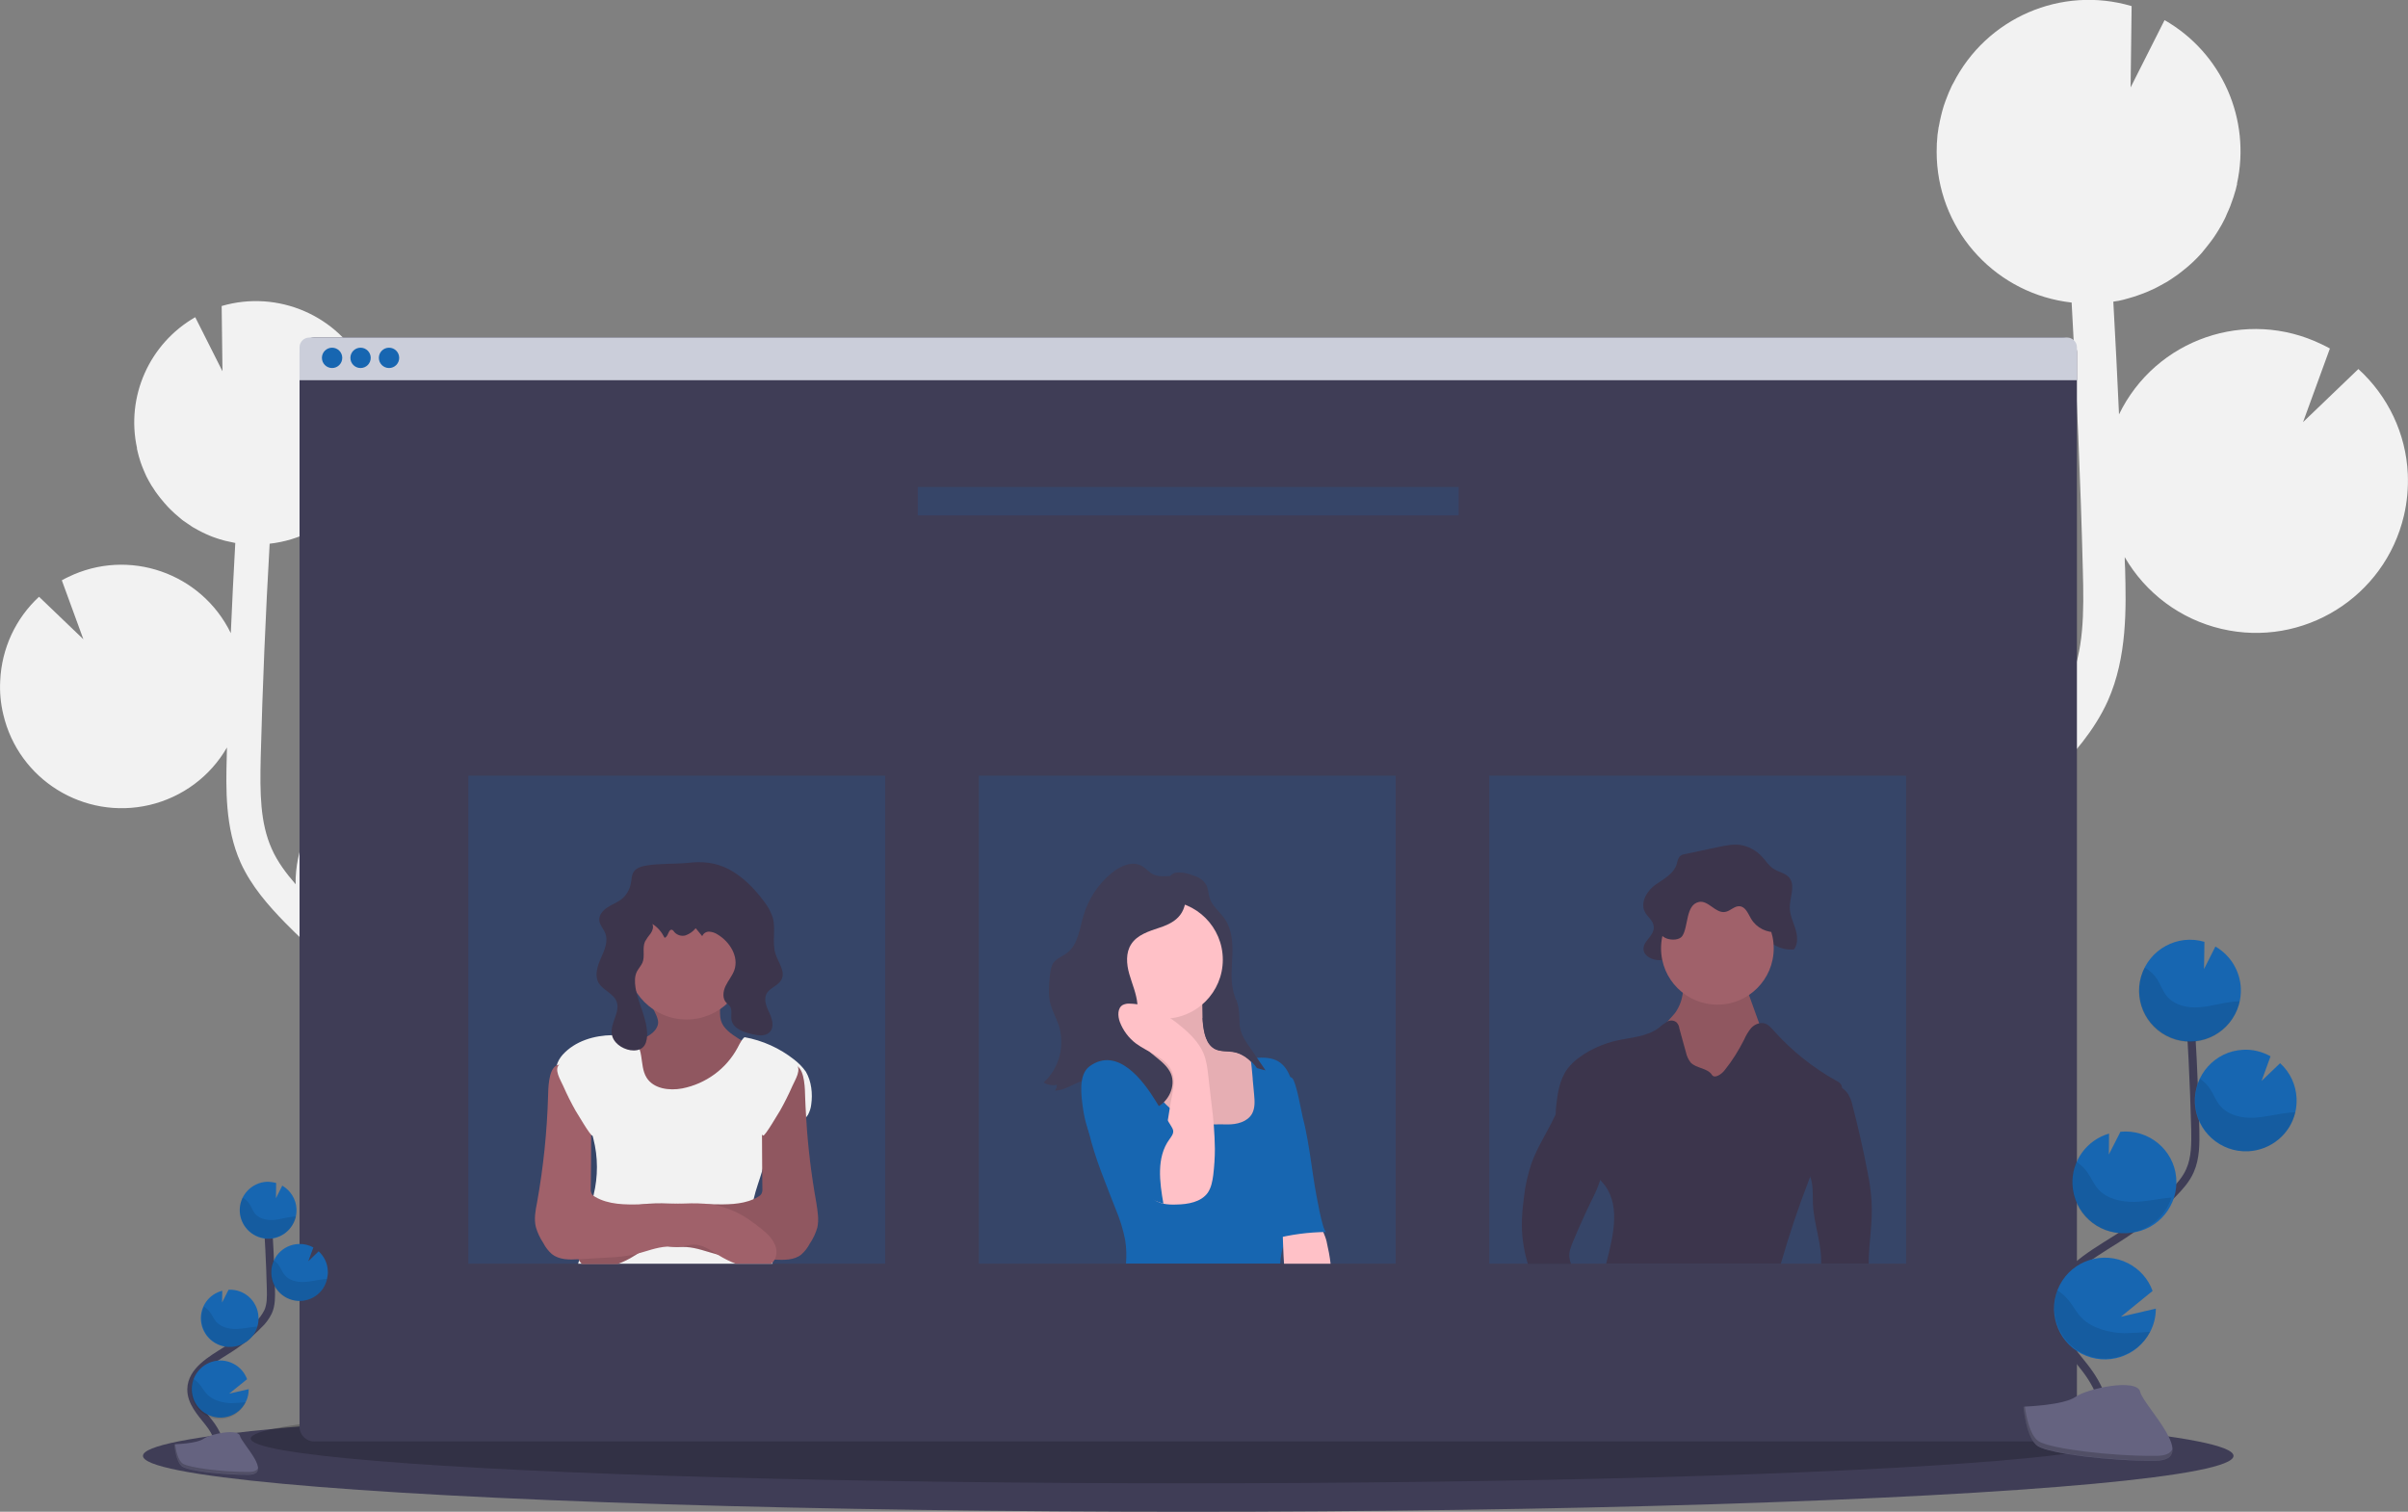 <?xml version="1.0" encoding="utf-8"?>
<!-- Generator: Adobe Illustrator 23.0.3, SVG Export Plug-In . SVG Version: 6.00 Build 0)  -->
<svg version="1.1" id="f5754dbe-bb36-43e2-9e63-0bb9c441defe"
	 xmlns="http://www.w3.org/2000/svg" xmlns:xlink="http://www.w3.org/1999/xlink" x="0px" y="0px" viewBox="0 0 1184.1 743.5"
	 style="enable-background:new 0 0 1184.1 743.5;" xml:space="preserve">
<rect x="0" y="0" width="1184.1" height="743.5" fill="#808080" stroke="none"/>
<style type="text/css">
	.st0{fill:#F2F2F2;}
	.st1{fill:#3F3D56;}
	.st2{opacity:0.2;enable-background:new    ;}
	.st3{fill:#CBCEDA;}
	.st4{fill:#1766B1;}
	.st5{opacity:0.2;fill:#1766B1;enable-background:new    ;}
	.st6{fill:#A0616A;}
	.st7{opacity:0.1;enable-background:new    ;}
	.st8{fill:#3C354C;}
	.st9{fill:#FFC1C7;}
	.st10{fill:none;stroke:#3F3D56;stroke-width:4;stroke-miterlimit:10;}
	.st11{fill:#656380;}
</style>
<title>team page</title>
<path class="st0" d="M223.4,498.3l-6.3-3.9c-0.6-0.4-1.2-0.8-1.8-1.2c32.6-5.6,54.4-36.6,48.8-69.1c-3.9-22.8-20.6-41.2-42.8-47.5
	l0.3,24.7l-13.6-26.8H208c-33-1.5-61,24-62.6,57c-0.1,1.1,0,2.3,0,3.4c-4.7-5.4-9-11.1-11.8-17.5c-5.7-12.8-5.8-27.3-5.4-44.9
	c0.9-34.9,2.4-70.1,4.4-105.1c29.2-3.3,51.8-27.3,53.2-56.6c0.1-1.8,0.1-3.6,0-5.4c0-0.5,0-0.9-0.1-1.3c-0.1-1.7-0.3-3.5-0.6-5.2
	c0-0.3-0.1-0.5-0.1-0.8c-0.2-1.4-0.5-2.9-0.9-4.3c-0.1-0.5-0.3-1-0.4-1.6c-0.4-1.5-0.9-3-1.4-4.5c-0.2-0.5-0.4-1-0.6-1.5
	c-0.4-1.1-0.9-2.2-1.4-3.2c-0.3-0.6-0.5-1.1-0.8-1.7c-0.1-0.1-0.1-0.3-0.2-0.4l0,0c-13-25.7-42.6-38.5-70.3-30.4l0.4,32.1L96,156
	c-22.6,13-34.2,39.1-28.6,64.5h-0.1c0.1,0.4,0.2,0.8,0.3,1.3c0.2,0.8,0.4,1.6,0.6,2.4c0.3,1,0.6,2,0.9,3c0.3,0.7,0.5,1.5,0.8,2.2
	c0.4,1.1,0.9,2.1,1.3,3.1c0.3,0.6,0.5,1.2,0.8,1.8c0.8,1.5,1.6,3.1,2.5,4.5c0.3,0.5,0.7,1,1,1.5c0.6,1,1.3,2,2,2.9
	c0.4,0.6,0.9,1.2,1.3,1.7c0.7,0.8,1.3,1.6,2,2.4c0.5,0.6,1,1.1,1.5,1.7c0.7,0.8,1.5,1.5,2.3,2.3c0.5,0.5,1,1,1.6,1.5
	c0.9,0.8,1.8,1.5,2.7,2.3c0.5,0.4,0.9,0.8,1.4,1.1c1.4,1,2.9,2,4.4,3c0.3,0.2,0.6,0.3,0.9,0.5c1.3,0.7,2.6,1.5,3.9,2.1
	c0.6,0.3,1.2,0.5,1.7,0.8c1.1,0.5,2.2,1,3.3,1.4l2,0.7c1.1,0.4,2.2,0.7,3.3,1c0.7,0.2,1.3,0.4,2,0.5c1.2,0.3,2.5,0.5,3.7,0.8l0.2,0
	c-0.8,14.8-1.6,29.6-2.2,44.4c-14.5-29.7-50.3-42.1-80-27.6c-1,0.5-2.1,1-3.1,1.6l10.6,29l-21.8-20.9C7.7,304.1,0.8,318.9,0.1,334.8
	c-0.3,5.5,0.2,11.1,1.5,16.5c7.5,32.2,39.7,52.1,71.9,44.6c16.1-3.8,29.9-14,38.1-28.3c0,1.5-0.1,3-0.1,4.5
	c-0.4,15.5-0.9,34.9,6.8,52.1c5.3,11.7,13.7,21.2,22,29.7c5.4,5.5,11.1,10.9,16.8,16.1c5.7,7.6,13.1,13.8,21.6,18
	c9.5,7.3,19.3,14.2,29.4,20.5l6.3,3.9c5.7,3.5,11.5,7.2,17.3,10.9c-1-0.1-2-0.2-3-0.3c-26-1.2-49.9,14.6-58.9,39l37.4,30.4
	l-41.1-9.5c0.1,33.1,26.9,59.8,60,59.8c9,0,17.8-2,25.9-5.9l-2.8,3.5c-1.8,2.3-3.7,4.6-5.4,6.8c-24.3,30.8-31.1,60.1-19.1,82.4
	l14.7-7.9c-11.7-21.7,5.9-49.5,17.5-64.2c1.8-2.2,3.5-4.5,5.4-6.7c15.5-19.3,33.2-41.2,32.7-68.1
	C294.3,542.2,255.1,517.8,223.4,498.3z"/>
<path class="st0" d="M905.4,437l7.8-4.9c0.8-0.5,1.5-1,2.2-1.4c-34.6-5.9-60.4-35.1-62-70.1c-0.6-11.7,1.6-23.3,6.5-34
	c9.1-20.2,26.7-35.4,48-41.4l-0.4,30.8l16.9-33.5h0.2c41.2-1.9,76.2,29.9,78.1,71.1c0.1,1.4,0,2.8,0,4.2
	c5.9-6.7,11.2-13.9,14.8-21.8c7.2-16,7.3-34,6.7-56c-1.1-43.5-3-87.4-5.5-131.2c-36.5-4.1-64.6-34-66.3-70.7c-0.1-2.3-0.1-4.5,0-6.8
	c0-0.6,0-1.1,0.1-1.7c0.1-2.2,0.3-4.3,0.7-6.4c0-0.4,0.1-0.7,0.2-1c0.3-1.8,0.7-3.6,1.1-5.3c0.2-0.6,0.3-1.3,0.5-2
	c0.5-1.9,1.1-3.8,1.8-5.6c0.2-0.6,0.5-1.2,0.7-1.8c0.5-1.4,1.1-2.7,1.7-4c0.3-0.7,0.6-1.4,1-2.1c0.1-0.2,0.2-0.4,0.3-0.5l0,0
	c16.3-32.1,53.1-48.1,87.7-37.9l-0.5,40l16.7-33.1c28.2,16.1,42.6,48.8,35.6,80.5h0.1c-0.1,0.5-0.3,1-0.4,1.6c-0.2,1-0.5,2-0.8,2.9
	c-0.3,1.3-0.8,2.5-1.2,3.7c-0.3,0.9-0.6,1.8-1,2.8c-0.5,1.3-1.1,2.6-1.7,3.9c-0.3,0.8-0.6,1.5-1,2.3c-0.9,1.9-2,3.8-3.1,5.6
	c-0.4,0.6-0.8,1.3-1.2,1.9c-0.8,1.2-1.6,2.5-2.5,3.6c-0.5,0.7-1.1,1.4-1.7,2.2c-0.8,1-1.7,2.1-2.5,3.1c-0.6,0.7-1.2,1.4-1.9,2.1
	c-0.9,1-1.9,1.9-2.8,2.8c-0.7,0.6-1.3,1.2-2,1.8c-1.1,1-2.3,1.9-3.4,2.8c-0.6,0.5-1.2,0.9-1.8,1.4c-1.8,1.3-3.6,2.5-5.5,3.7
	c-0.3,0.2-0.7,0.4-1.1,0.6c-1.6,0.9-3.2,1.8-4.8,2.6c-0.7,0.4-1.4,0.6-2.2,1c-1.3,0.6-2.7,1.2-4.1,1.7c-0.8,0.3-1.6,0.6-2.5,0.9
	c-1.4,0.5-2.8,0.9-4.2,1.3c-0.8,0.2-1.7,0.5-2.5,0.7c-1.5,0.4-3.1,0.7-4.7,0.9l-0.3,0.1c1,18.5,2,36.9,2.8,55.4
	c18-37.1,62.7-52.5,99.8-34.4c1.3,0.6,2.6,1.3,3.9,2l-13.2,36.2l27.2-26.1c14.6,13.3,23.4,31.8,24.3,51.5c0.3,6.9-0.3,13.8-1.9,20.6
	c-9.4,40.1-49.6,65.1-89.7,55.7c-20.1-4.7-37.3-17.5-47.6-35.3c0,1.9,0.1,3.8,0.2,5.6c0.5,19.4,1.1,43.5-8.5,65.1
	c-6.6,14.6-17.1,26.5-27.5,37.1c-6.8,6.9-13.8,13.6-21,20.1c-7.1,9.5-16.4,17.2-27,22.4c-11.8,9.1-24.1,17.7-36.7,25.6l-7.9,4.9
	c-7.1,4.4-14.4,8.9-21.5,13.6c1.3-0.1,2.5-0.3,3.8-0.3c32.5-1.5,62.2,18.2,73.5,48.6l-46.7,38l51.3-11.9
	c-0.1,41.3-33.6,74.7-74.8,74.6c-11.2,0-22.2-2.5-32.2-7.4c1.2,1.4,2.3,2.9,3.5,4.3c2.3,2.8,4.6,5.7,6.8,8.5
	c30.4,38.5,38.8,75,23.8,102.8l-18.3-9.9c14.6-27.1-7.4-61.8-21.8-80c-2.2-2.8-4.4-5.6-6.7-8.4c-19.4-24.1-41.4-51.4-40.8-84.9
	C816.9,491.8,866,461.4,905.4,437z"/>
<ellipse class="st1" cx="584.3" cy="716" rx="514" ry="27.5"/>
<ellipse class="st2" cx="583.3" cy="707.5" rx="460" ry="22"/>
<path class="st1" d="M1021.3,173.2v528.5c0,4-3.2,7.2-7.2,7.2c0,0,0,0,0,0H154.5c-4,0-7.2-3.2-7.2-7.2c0,0,0,0,0,0V173.2
	c0-4,3.2-7.2,7.2-7.2c0,0,0,0,0,0H1014C1018,166,1021.3,169.2,1021.3,173.2C1021.3,173.2,1021.3,173.2,1021.3,173.2z"/>
<path class="st3" d="M1021.3,170.8V187h-874v-16.2c0-2.7,2.2-4.8,4.8-4.8h864.4C1019.1,166,1021.3,168.2,1021.3,170.8
	C1021.3,170.8,1021.3,170.8,1021.3,170.8z"/>
<circle class="st4" cx="163.3" cy="176" r="5"/>
<circle class="st4" cx="177.3" cy="176" r="5"/>
<circle class="st4" cx="191.3" cy="176" r="5"/>
<rect x="451.3" y="239.5" class="st5" width="266" height="14"/>
<rect x="230.3" y="381.5" class="st5" width="205" height="240"/>
<rect x="481.3" y="381.5" class="st5" width="205" height="240"/>
<rect x="732.3" y="381.5" class="st5" width="205" height="240"/>
<path class="st6" d="M323.6,503.5c-0.6,3.6-4.2,5.9-7.5,7.3s-7.1,2.6-9.3,5.5c-2.9,4-1.7,9.7,1,13.9c3,4.8,7.7,8.3,12.2,11.7
	c2,1.7,4.2,3,6.6,3.8c1.8,0.5,3.7,0.7,5.6,0.6c6.1,0,12.2-0.5,18.2-1.6c7.7-1.4,15.9-4.2,20-10.9c3.3-5.5,3.1-12.3,2.8-18.7
	c-3.6-0.3-6.9-2.3-9.9-4.2c-3.6-2.3-7.6-4.9-8.8-9c-1.2-4.3,0.7-9.6-2.2-13c-2-2.3-5.4-2.5-8.4-2.6c-4.1-0.1-8.2-0.2-12.3-0.2
	c-2.8,0-9.1-1.2-11.4,0.7C315.8,490.2,324.4,498.9,323.6,503.5z"/>
<path class="st7" d="M323.6,503.5c-0.6,3.6-4.2,5.9-7.5,7.3s-7.1,2.6-9.3,5.5c-2.9,4-1.7,9.7,1,13.9c3,4.8,7.7,8.3,12.2,11.7
	c2,1.7,4.2,3,6.6,3.8c1.8,0.5,3.7,0.7,5.6,0.6c6.1,0,12.2-0.5,18.2-1.6c7.7-1.4,15.9-4.2,20-10.9c3.3-5.5,3.1-12.3,2.8-18.7
	c-3.6-0.3-6.9-2.3-9.9-4.2c-3.6-2.3-7.6-4.9-8.8-9c-1.2-4.3,0.7-9.6-2.2-13c-2-2.3-5.4-2.5-8.4-2.6c-4.1-0.1-8.2-0.2-12.3-0.2
	c-2.8,0-9.1-1.2-11.4,0.7C315.8,490.2,324.4,498.9,323.6,503.5z"/>
<circle class="st6" cx="337.6" cy="472.1" r="29.3"/>
<path class="st0" d="M398.9,543.3c-0.2,1.8-0.8,3.5-1.6,5c-0.3,0.4-0.6,0.8-0.9,1.2c-1.6,1.8-4,3-6.1,4.3c-6,3.7-12.7,8.4-13.9,15.3
	c-0.4,2.2-0.9,4.3-1.5,6.4c-1.4,4.8-3.2,9.4-4.3,14.2c-0.7,2.8-1,5.6-0.9,8.4c0,0.9,0.1,1.8,0.2,2.7c1,6.7,4.4,12.8,8.5,18.5
	c0.4,0.6,0.9,1.2,1.3,1.8l0.3,0.4h-95.7c0.2-0.6,0.3-1.2,0.5-1.8c0-0.1,0-0.2,0.1-0.3c1-3.8,1.8-7.6,2.4-11.5
	c0.5-3.4,0.8-6.9,0.9-10.4c0-3,0.7-6.3,3.2-8c0.2-0.6,0.3-1.2,0.5-1.8c2.2-9.1,2.2-18.6-0.1-27.6c-0.1-0.6-0.3-1.1-0.5-1.7
	c-0.1-0.3-0.1-0.5-0.2-0.8c-0.8-2.7-1.6-5.4-2.1-8.1c-0.6-3.3-0.7-6.8-2.5-9.6s-4.8-4.5-7.5-6.4c-1.3-0.9-2.5-2-3.5-3.2l0,0
	c-1.1-1.3-1.8-2.9-1.9-4.6c0-0.5,0-1,0.1-1.5c0.5-2.1,1.6-3.9,3-5.5c6.1-6.7,15.4-9.5,24.5-9.6l0,0c1.4,0,2.8,0,4.2,0.1
	c1.6,0,3.2,0.4,4.7,1.1c0.9,0.5,1.7,1.1,2.4,1.9c0.9,1.1,1.6,2.4,2,3.8c0.4,1.1,0.6,2.2,0.8,3.4c0.6,3.6,0.7,7.4,2.6,10.5
	c3.4,5.6,11.2,6.6,17.6,5.4c11.6-2.3,21.6-9.6,27.2-20c0.6-1.2,1.3-2.5,2-3.6c0.4-0.6,0.8-1.1,1.4-1.6c8.9,1.6,17.3,5.4,24.4,11
	c2.2,1.7,4.2,3.7,5.8,6C399,531.8,399.7,537.8,398.9,543.3z"/>
<path class="st6" d="M401.9,603.7c-0.8,2.8-2,5.4-3.7,7.9c-1.1,2.1-2.5,3.9-4.2,5.4c-3.5,2.8-8.5,2.7-13,2.5h-0.4l-2.3-0.1
	l-12.9-0.8c-3.4-0.1-6.8-0.5-10.2-1.1c-0.9-0.2-1.8-0.4-2.7-0.6c-5-1.3-9.9-3.3-15.1-3.6c-1.5-0.1-3,0-4.5,0h-0.4c-1,0-2-0.1-3-0.2
	c-1.6-0.2-3.3-0.8-4.9-0.8c-4.3-0.2-8.1,2.3-11.7,4.7l-1,0.6c-2.6,1.7-5.4,3-8.3,4.1h-17.3c-0.3-0.2-0.6-0.5-0.8-0.8
	c-0.3-0.3-0.6-0.7-0.8-1.1c0-0.1-0.1-0.2-0.1-0.3c-1.1-2.4-1.1-5.3,0-7.7c0.6-1.4,1.5-2.7,2.5-3.8c1.1-1.2,2.4-2.4,3.7-3.4
	c6.7-5.6,14.5-10.4,23.1-12c0.6-0.1,1.2-0.2,1.8-0.3c4.3-0.5,8.7-0.6,13-0.4l4.1,0.1l17,0.3h0.5c6.9,0.1,14,0.2,20.2-2.5
	c0.8-0.4,1.6-0.7,2.3-1.2c0.6-0.3,1.2-0.8,1.6-1.4c0.4-0.8,0.6-1.7,0.5-2.6l-0.1-9l-0.1-17.3l0,0c0-4.3,0-8.5-0.1-12.8
	c-0.3-2.7,0.6-5.4,2.5-7.3c2.5-3.1,8.6-14.2,12.9-14.4c0.8,0,1.5,0.2,2.1,0.6l0,0c3.7,2.4,3.7,11.7,3.8,14.8
	c0.1,3.4,0.3,6.9,0.5,10.3c0.8,14.1,2.5,28.1,5,42C402,595.5,402.8,599.7,401.9,603.7z"/>
<path class="st7" d="M401.9,603.7c-0.8,2.8-2,5.4-3.7,7.9c-1.1,2.1-2.5,3.9-4.2,5.4c-3.5,2.8-8.5,2.7-13,2.5h-0.4l-2.3-0.1
	l-12.9-0.8c-3.4-0.1-6.8-0.5-10.2-1.1c-0.9-0.2-1.8-0.4-2.7-0.6c-5-1.3-9.9-3.3-15.1-3.6c-1.5-0.1-3,0-4.5,0h-0.4c-1,0-2-0.1-3-0.2
	c-1.6-0.2-3.3-0.8-4.9-0.8c-4.3-0.2-8.1,2.3-11.7,4.7l-1,0.6c-2.6,1.7-5.4,3-8.3,4.1h-17.3c-0.3-0.2-0.6-0.5-0.8-0.8
	c-0.3-0.3-0.6-0.7-0.8-1.1c0-0.1-0.1-0.2-0.1-0.3c-1.1-2.4-1.1-5.3,0-7.7c0.6-1.4,1.5-2.7,2.5-3.8c1.1-1.2,2.4-2.4,3.7-3.4
	c6.7-5.6,14.5-10.4,23.1-12c0.6-0.1,1.2-0.2,1.8-0.3c4.3-0.5,8.7-0.6,13-0.4l4.1,0.1l17,0.3h0.5c6.9,0.1,14,0.2,20.2-2.5
	c0.8-0.4,1.6-0.7,2.3-1.2c0.6-0.3,1.2-0.8,1.6-1.4c0.4-0.8,0.6-1.7,0.5-2.6l-0.1-9l-0.1-17.3l0,0c0-4.3,0-8.5-0.1-12.8
	c-0.3-2.7,0.6-5.4,2.5-7.3c2.5-3.1,8.6-14.2,12.9-14.4c0.8,0,1.5,0.2,2.1,0.6l0,0c3.7,2.4,3.7,11.7,3.8,14.8
	c0.1,3.4,0.3,6.9,0.5,10.3c0.8,14.1,2.5,28.1,5,42C402,595.5,402.8,599.7,401.9,603.7z"/>
<path class="st8" d="M318.3,425.6c-2.5,0.4-5.4,1.1-6.7,3.2c-1.1,1.7-1,3.8-1.4,5.8c-0.6,3.1-2.4,6-4.9,7.9
	c-2.1,1.5-4.6,2.4-6.8,3.9s-4.1,3.8-3.8,6.4c0.3,2.3,2.1,4,2.9,6.1c1.6,3.9-0.3,8.3-2,12.1s-3.3,8.4-1.4,12.1c2.1,3.9,7.5,5.4,9,9.5
	c1.9,5-3,10.3-2.4,15.7c0.5,4.4,4.9,7.5,9.2,8.2c2.1,0.3,4.4,0.1,6-1.3s2.1-3.7,2.2-5.8c0.3-8.1-4.4-15.6-5.7-23.7
	c-0.4-2.7-0.5-5.5,0.7-7.9c0.8-1.5,2-2.8,2.7-4.3c1.4-3.3-0.2-7.2,1.3-10.5c0.8-1.4,1.8-2.8,2.8-4c0.9-1.3,1.5-3.1,0.8-4.6
	c2.6,1.6,4.6,4,6,6.8c1.9-0.4,1.8-4.4,3.7-3.9c0.5,0.2,0.8,0.7,1.2,1.2c1.4,1.5,3.6,2.1,5.5,1.5c1.9-0.7,3.6-1.9,4.9-3.5l3.2,3.9
	c0.6-1.4,2-2.3,3.5-2.2c1.5,0.1,2.9,0.6,4.1,1.4c6,3.6,10.5,10.9,8.2,17.5c-1,2.8-3,5.1-4.3,7.8s-1.7,6.3,0.5,8.4
	c0.4,0.4,1,0.8,1.4,1.3c1.6,1.8,0.6,4.7,1,7c0.8,4.3,5.9,6,10.1,7c3,0.7,6.6,1.2,8.7-1c2.3-2.4,1.3-6.3-0.1-9.3s-3-6.5-1.5-9.5
	s5.9-4,7.4-7.1c2-3.9-1.5-8.2-2.9-12.4c-1.9-5.7,0.2-12.1-1.4-18c-1-3-2.5-5.7-4.4-8.1c-4.7-6.3-10.3-12-17.2-15.7
	c-6.6-3.4-13.2-4-20.4-3.1C331.3,425,324.8,424.6,318.3,425.6z"/>
<path class="st0" d="M375.3,558.5c-0.6-0.3-1-0.9-1.1-1.6c-2.2-6.2-4.3-12.5-6.2-18.8c-0.4-1.1-0.6-2.3-0.5-3.5
	c0.5-1.5,1.4-2.8,2.7-3.7c3.3-2.7,7-4.9,10.9-6.4c2.9-1.1,7.1-3.1,10-1.3c3.6,2.3-0.2,8-1.5,11c-1.8,4.1-3.8,8.1-6,12
	C382.8,547.4,376.2,558.8,375.3,558.5z"/>
<path class="st6" d="M381,619.4c-0.3,0.5-0.6,0.9-0.9,1.3c-0.1,0.1-0.2,0.3-0.4,0.4c-0.1,0.1-0.3,0.3-0.5,0.4h-17.4
	c-2.9-1.1-5.7-2.5-8.3-4.1l-1-0.6c-3.6-2.3-7.4-4.9-11.7-4.7c-1.7,0.1-3.3,0.6-4.9,0.8c-1,0.1-2,0.2-3,0.2h-0.4c-1.5,0-3-0.1-4.5,0
	c-5.2,0.3-10,2.3-15.1,3.6c-0.9,0.2-1.8,0.5-2.7,0.6c-3.4,0.6-6.8,1-10.2,1.1l-15.2,0.9h-0.4c-4.5,0.3-9.4,0.3-13-2.5
	c-1.7-1.5-3.2-3.4-4.2-5.4c-1.6-2.4-2.9-5.1-3.7-7.9c-1-4-0.2-8.2,0.6-12.2c3.1-17.3,4.9-34.8,5.4-52.3c0.1-3.1,0.1-12.4,3.8-14.8
	c0.4-0.3,0.9-0.5,1.4-0.5l0,0c0.2,0,0.5,0,0.7,0c4.3,0.2,10.4,11.2,12.9,14.4c1.9,1.9,2.8,4.6,2.5,7.3c0,4.1,0,8.2-0.1,12.3
	c0,0.2,0,0.4,0,0.6c0,8.8-0.1,17.5-0.2,26.3c-0.1,0.9,0.1,1.8,0.5,2.6c0.1,0.2,0.3,0.4,0.5,0.6c0.3,0.3,0.7,0.5,1.1,0.8
	c6.6,3.9,14.8,3.9,22.5,3.7h0.5l17-0.3l4.1-0.1c4.3-0.2,8.7-0.1,13,0.4c0.6,0.1,1.2,0.2,1.8,0.3c6.6,1.4,12.9,4.2,18.3,8.3
	c1.7,1.2,3.3,2.4,4.9,3.7c2.5,2,4.9,4.3,6.2,7.2C382.1,614.2,382.1,617,381,619.4z"/>
<path class="st0" d="M291.3,558.5c0.6-0.3,1-0.9,1.1-1.6c2.2-6.2,4.3-12.5,6.2-18.8c0.4-1.1,0.6-2.3,0.5-3.5
	c-0.5-1.5-1.4-2.8-2.7-3.7c-3.3-2.7-7-4.9-10.9-6.4c-2.9-1.1-7.1-3.1-10-1.3c-3.6,2.3,0.2,8,1.5,11c1.8,4.1,3.8,8.1,6,12
	C283.8,547.4,290.4,558.8,291.3,558.5z"/>
<path class="st8" d="M832.4,445c6-1.5,10.6,8.4,16.6,7.2c3.3-0.6,5.8-4.5,9.2-4.3c3.8,0.3,5.4,5.5,7.3,9.3
	c3.4,6.6,10.2,10.5,16.7,9.7c2.1-2.7,1.7-6.9,0.6-10.3s-2.7-6.7-2.7-10.3c0-4.8,2.6-10.1,0.2-14c-1.8-3-5.6-3.2-8.3-5.1
	c-2.2-1.4-3.7-3.9-5.5-5.8c-2.9-3.2-6.8-5.3-11.1-5.9c-3.5-0.4-7.1,0.4-10.6,1.1l-16.4,3.5c-1,0.1-1.8,0.5-2.5,1.2
	c-0.7,1-1.1,2.2-1.3,3.4c-1.5,5.1-6.4,7.5-10.4,10.3s-7.7,8.4-5.5,13.2c1.2,2.7,4.2,4.3,4.5,7.4c0.3,2.7-1.7,4.9-3.3,6.9
	c-6.8,8.5,8.4,12.9,12,7.1C825.9,463.3,823.9,447.1,832.4,445z"/>
<path class="st6" d="M823.7,498.2c-1.4,1.8-3.3,3.4-4.4,5.4c-1.4,2.9-1.7,6.3-0.7,9.4c1,3,2.5,5.9,4.3,8.6c2.1,3.6,4.6,7,7.5,10
	c2.9,3,6.8,5,11,5.5c4.5,0.3,8.8-1.5,12.8-3.4c1.7-0.7,3.3-1.7,4.6-3c1-1.2,1.7-2.6,2.2-4.1l3.5-8.3c1-2,1.6-4.2,2-6.4
	c0.4-3.5-0.8-6.9-2-10.1l-6.3-17.5c-0.3-1-0.8-1.9-1.5-2.7c-0.7-0.5-1.5-0.8-2.3-1c-4-1-8.1-1.7-12.3-2c-3.1-0.2-10.1-1.3-12.8,0.4
	c-2.5,1.6-1.4,5.7-1.7,8.4C827.3,491.3,826,495,823.7,498.2z"/>
<path class="st7" d="M823.7,498.2c-1.4,1.8-3.3,3.4-4.4,5.4c-1.4,2.9-1.7,6.3-0.7,9.4c1,3,2.5,5.9,4.3,8.6c2.1,3.6,4.6,7,7.5,10
	c2.9,3,6.8,5,11,5.5c4.5,0.3,8.8-1.5,12.8-3.4c1.7-0.7,3.3-1.7,4.6-3c1-1.2,1.7-2.6,2.2-4.1l3.5-8.3c1-2,1.6-4.2,2-6.4
	c0.4-3.5-0.8-6.9-2-10.1l-6.3-17.5c-0.3-1-0.8-1.9-1.5-2.7c-0.7-0.5-1.5-0.8-2.3-1c-4-1-8.1-1.7-12.3-2c-3.1-0.2-10.1-1.3-12.8,0.4
	c-2.5,1.6-1.4,5.7-1.7,8.4C827.3,491.3,826,495,823.7,498.2z"/>
<circle class="st6" cx="844.5" cy="466.4" r="27.7"/>
<path class="st8" d="M905.9,535.5c0.1,7.6-2.9,15-5.9,22s-6.9,13.9-9.8,21.1c-0.2,0.6-0.5,1.2-0.7,1.8c-5.1,13.2-9.6,26.5-13.5,40.1
	l-0.3,1h-85.9c3.9-15,7.3-30-2.1-40.3c-0.3-0.3-0.6-0.7-0.9-1c-6.2-7.4-8.9-17.5-16.2-23.8c-1.7-1.5-3.6-2.7-4.7-4.7
	c-0.6-1.2-0.9-2.5-0.9-3.9c0-1.2,0.1-2.4,0.2-3.6c0.7-6.5,1.7-13.3,5.6-18.6c1.8-2.3,3.9-4.3,6.3-5.9c5.3-3.8,11.4-6.4,17.7-7.9
	c7.2-1.6,15.1-1.9,20.9-6.3c1.2-1.1,2.6-2.1,4-3l0.4-0.2c1.4-0.7,3.1-0.5,4.3,0.5c0.8,0.8,1.3,1.9,1.4,3c1.1,3.9,2.1,7.8,3.2,11.6
	c0.4,1.9,1.2,3.7,2.4,5.2c2.8,2.9,8.2,2.6,10.4,6c1.3,2.1,4.8-0.3,6.3-2.3c3.7-4.6,6.8-9.6,9.5-14.9c0.9-2.1,2.1-4.1,3.5-5.8
	c1-1.1,2.4-2,3.9-2.3c0.7-0.2,1.5-0.2,2.2-0.1c2.2,0.4,3.7,2.2,5.2,3.9c8.8,9.8,19.2,18.1,30.7,24.5c0.9,0.4,1.7,1,2.3,1.9
	c0.2,0.5,0.4,1.1,0.4,1.6C905.9,535.2,905.9,535.4,905.9,535.5z"/>
<path class="st8" d="M835.4,443.6c4.6-1,8.2,5.7,12.9,4.9c2.6-0.4,4.5-3,7.1-2.8c3,0.2,4.2,3.7,5.7,6.2c2.7,4.5,7.8,7,13,6.5
	c1.6-1.8,1.3-4.6,0.5-6.9s-2.1-4.5-2.1-6.9c0-3.2,2-6.8,0.2-9.4c-1.4-2-4.3-2.2-6.5-3.4c-1.7-1-2.8-2.6-4.3-3.9
	c-2.4-2.2-5.4-3.6-8.7-3.9c-2.8-0.1-5.5,0.1-8.2,0.8l-12.7,2.4c-0.7,0.1-1.4,0.3-2,0.8c-0.5,0.7-0.8,1.4-1,2.3c-1.2,3.4-5,5-8.1,6.9
	s-6,5.7-4.3,8.8c1,1.8,3.2,2.9,3.5,5c0.2,1.8-1.3,3.3-2.5,4.6c-5.2,5.7,6.5,8.6,9.3,4.8C830.3,455.9,828.8,445,835.4,443.6z"/>
<path class="st8" d="M918.9,621.5h-23.4c0.4-9.6-3.5-19.3-4-29.1c-0.2-3.7,0.1-7.4-0.6-11c-0.2-0.9-0.4-1.9-0.8-2.8
	c-0.6-1.8-1.3-3.7-1.9-5.5c-1.9-6.2-1.8-12.8-1.7-19.3c0.1-7.2,0.2-14.3,0.3-21.4c0-1.9-0.5-4.6,1.1-5.4c3.8-1.8,7.8,1.7,11.3,4
	c2.1,1.4,4.5,2.5,6.5,4c1.2,0.8,2.3,1.9,3.1,3.1c1,1.7,1.7,3.5,2.1,5.4c2.8,10.8,5.3,21.7,7.4,32.7c1,4.8,1.7,9.6,2,14.5
	C921,601,918.9,611.3,918.9,621.5z"/>
<path class="st8" d="M773.6,610.4c-1,2.4-2.1,5-1.9,7.7c0.1,1.2,0.4,2.4,0.8,3.5h-21.2c-1.1-3.6-1.9-7.3-2.4-11
	c-1-7.2-0.5-14.6,0.5-21.9c0.6-5.6,1.9-11.2,3.7-16.6c2.5-6.9,6.3-13.1,9.7-19.6c0.8-1.5,1.5-3.2,2.3-4.7c1.8-3.3,4.1-5.7,8.7-3.5
	c11.4,5.5,16.3,24.7,13.1,35.9c0,0,0,0.1,0,0.1c-0.9,2.8-2,5.6-3.4,8.3C780,595.7,776.7,603,773.6,610.4z"/>
<path class="st1" d="M588,431c2.3,0.8,4.2,2.4,5.3,4.5c0.9,1.9,0.9,4.1,1.5,6.1c1.3,4.2,5.3,7,7.7,10.7c3.3,5,3.7,11.4,3.5,17.4
	s-1,12.1,0.5,18c0.7,2.8,1.9,5.5,2.4,8.4c0.6,3.5,0.1,7.2,1,10.6c0.8,3.1,2.6,5.9,4.5,8.5l7.8,11.4c-3.5-0.8-6.9-1.9-10.3-3.1
	c1,3.3,3,6.2,5.5,8.4l-5.6-6.8c-1.1-1.6-2.6-2.9-4.2-4c-2.1-1.2-4.5-1.3-6.8-1.8c-4.5-0.9-8.9-3.2-11.1-7.2c-2.9-5.3-1-12-2.7-17.9
	c-1.2-4.3-4.1-7.8-6.2-11.8c-4.6-8.9-4.3-19.5-5.8-29.4c-0.6-4.2-1.6-8.4-1.6-12.7c0-3.2,0.3-9.1,3.6-10.7
	C580,428.2,585.3,429.9,588,431z"/>
<path class="st9" d="M591.4,502.5c0.5,5.2,1.6,11.4,6.3,13.6c2.7,1.2,5.8,0.8,8.7,1.3c5.5,0.9,10,5.1,12.6,10.1s3.4,10.6,4,16.2
	c0.8,7,1,14.5-2.8,20.4c-3.1,4.8-8.4,7.6-13.9,9.1c-11.1,2.9-23,0.7-32.4-6c-4.5-3.3-8.3-7.5-11.9-11.8
	c-7.9-9.2-15.9-19.3-17.5-31.4c-0.2-1.4-0.2-3,1-3.8c0.8-0.4,1.7-0.6,2.5-0.5l7.6,0.1c1.9,0,4.1,0,5.4-1.5s1.2-3.3,1.2-5
	c-0.2-7.3-0.4-14.7-0.6-22c-0.1-0.8,0.1-1.6,0.5-2.2c0.5-0.4,1.1-0.7,1.8-0.8c4.2-0.7,8.6,0,12.7-1.1c3.9-1.1,10-5.5,12.9-1
	C591.9,490,591,498.1,591.4,502.5z"/>
<path class="st7" d="M591.4,502.5c0.5,5.2,1.6,11.4,6.3,13.6c2.7,1.2,5.8,0.8,8.7,1.3c5.5,0.9,10,5.1,12.6,10.1s3.4,10.6,4,16.2
	c0.8,7,1,14.5-2.8,20.4c-3.1,4.8-8.4,7.6-13.9,9.1c-11.1,2.9-23,0.7-32.4-6c-4.5-3.3-8.3-7.5-11.9-11.8
	c-7.9-9.2-15.9-19.3-17.5-31.4c-0.2-1.4-0.2-3,1-3.8c0.8-0.4,1.7-0.6,2.5-0.5l7.6,0.1c1.9,0,4.1,0,5.4-1.5s1.2-3.3,1.2-5
	c-0.2-7.3-0.4-14.7-0.6-22c-0.1-0.8,0.1-1.6,0.5-2.2c0.5-0.4,1.1-0.7,1.8-0.8c4.2-0.7,8.6,0,12.7-1.1c3.9-1.1,10-5.5,12.9-1
	C591.9,490,591,498.1,591.4,502.5z"/>
<circle class="st9" cx="572.3" cy="472" r="29"/>
<path class="st4" d="M636.9,596.4c-0.2,1.2-0.5,2.4-0.8,3.5c-0.9,2.7-2,5.3-3.2,7.9c-0.5,1.1-0.9,2.1-1.3,3.2
	c-0.3,0.9-0.5,1.7-0.8,2.6s-0.5,2.1-0.7,3.1c-0.3,1.5-0.5,3.1-0.6,4.7h-75.8c0.3-3.8,0.2-7.7-0.4-11.5c-1-5.2-2.6-10.3-4.7-15.3
	c-4.8-12.4-10.2-25-13.2-37.9c0,0,0,0,0,0c-2.1-8.4-2.7-17.1-1.8-25.6c0.1-0.5,0.1-1,0.2-1.5c0.2-1.3,0.4-2.6,0.7-3.9
	c0.7-3.6,2.4-7,4.8-9.8c3.4-3.7,9.2-5.5,13.6-3.1c2.7,1.4,4.3,3.9,5.6,6.7c0.8,1.8,1.5,3.6,2.3,5.4c2.7,6.4,6.6,12.2,11.5,17.2
	c0.9,1,1.9,1.9,2.9,2.8s1.9,1.6,2.9,2.4c3.2,2.5,7.1,5.6,11.3,5.7c2.4,0.1,4.9,0,7.4,0c2.2,0,4.4-0.1,6.6,0c4.7,0.1,10-1.2,12.3-5.3
	c1.5-2.8,1.3-6.2,1-9.4c-0.2-2.5-0.5-5-0.7-7.5c0-0.1,0-0.3,0-0.4c-0.2-1.8-0.3-3.6-0.5-5.4l0,0c-0.1-0.9-0.2-1.8-0.3-2.6l0,0
	l-0.2-1.9c0.8-0.1,1.7-0.2,2.5-0.2c3.8-0.3,7.7-0.2,10.9,1.6c3.1,1.8,5,4.8,6.2,8.2c0.8,2.4,1.3,4.9,1.6,7.5
	c1.1,11.3-0.7,22.8-0.1,34.2C636.6,579.8,638.4,588.3,636.9,596.4z"/>
<path class="st9" d="M654.3,621.5h-22.9c-0.2-2.6-0.3-5.2-0.4-7.8c-0.1-1.8-0.1-3.6-0.2-5.4c-0.1-4.9-0.1-9.7,0.1-14.5
	c4.5,2.6,9.6,4,14.8,4.2c2.1,2.3,3.8,5,5,7.9c0.7,1.6,1.3,3.2,1.7,4.9c0,0,0,0,0,0.1C653.2,614.4,653.9,617.9,654.3,621.5z"/>
<path class="st4" d="M652.2,605.9c-8.7,0.1-17.3,1.2-25.7,3.4c-1.1-5.5-0.6-11.1,0-16.7l3.7-38.2c0.3-2.8-0.3-28.8,5.2-24.2
	c2,1.7,4.6,16.9,5.2,19.3c1,3.7,1.7,7.4,2.4,11.2c1.4,7.7,2.3,15.4,3.6,23.1C647,586,650.3,605.9,652.2,605.9z"/>
<path class="st1" d="M583.3,435.1c0-0.9-0.2-1.8-0.6-2.6c-0.8-1-1.9-1.6-3.1-1.6c-4.2-0.6-8.8,1-12.6-0.9c-2-1-3.5-3-5.5-4.1
	c-4.7-2.7-10.7,0-14.9,3.5c-6.7,5.5-11.5,12.9-13.9,21.2c-1.9,6.4-2.6,13.9-7.9,18c-2.2,1.7-5,2.6-6.7,4.8c-1.2,1.7-1.5,3.9-1.8,6
	c-0.5,4.9-1,9.9,0.3,14.6c1,3.5,2.8,6.7,4,10.2c3.2,10,0.4,21-7.4,28.2c1.9,1.2,4.3,1.6,6.5,1.1c0,1-0.4,2-0.9,2.9
	c6.8-0.2,12.7-6.8,19.4-5.4c5.1,1.1,7.9,6.3,11.7,9.9c4.9,4.6,12.5,6.5,18.6,3.8s9.8-10.5,7.3-16.6c-3-7-12.1-9.8-15.3-16.8
	c-2.5-5.4-0.6-11.7-1.2-17.6c-0.5-5.1-2.6-9.8-4-14.7s-1.8-10.5,1-14.7c2.9-4.5,8.6-6.3,13.7-8C581.6,452.6,583.8,446.8,583.3,435.1
	z"/>
<path class="st9" d="M576.2,539.5c0.8-4,1.7-8.4,0.2-12.2c-2.7-7.2-11.6-9.5-17.8-14.1c-3.6-2.7-6.3-6.4-7.9-10.5
	c-1.1-2.9-1.3-7,1.5-8.5c1.1-0.5,2.3-0.7,3.4-0.6c9.6,0.2,18.4,5.4,25.7,11.6c4.3,3.6,8.3,7.7,10.5,12.8c1.5,3.7,2,7.6,2.4,11.5
	l1.5,13c1,7.5,1.6,15,1.7,22.5c0,4.3-0.3,8.6-0.8,12.9c-0.4,3-1,6.2-2.7,8.7c-3.3,4.6-9.7,5.7-15.4,5.8c-2.2,0.1-4.3,0-6.4-0.4
	c-9.5-2.1-16.7-15.3-9.5-23.5c3-3.5,7.6-3.6,9.3-8.3C574.3,553.8,574.8,546.2,576.2,539.5z"/>
<path class="st4" d="M568.5,541.8L576,554c0.4,0.6,0.8,1.4,0.9,2.1c0.2,1.6-1,3-1.9,4.3c-6.4,8.8-4.8,20.9-2.9,31.6
	c-21-6.6-36.3-24.7-39.5-46.5c-0.9-6.4-2.5-16.9,3.2-21.1C549.5,514.5,562.1,531.3,568.5,541.8z"/>
<path class="st1" d="M606.5,517.3c-2.9-0.5-6,0-8.7-1.3c-4.8-2.2-5.8-8.3-6.3-13.6c0-0.5-0.1-1-0.1-1.6c1.7-1.8,3.6-3.4,5.5-4.8
	c1.8-1,3.7-1.9,5.7-2.5l5.3-1.9c0.5,1.4,0.9,2.8,1.1,4.3c0.6,3.5,0.1,7.2,1,10.6c0.8,3.1,2.6,5.9,4.5,8.5l7.8,11.4
	c-1.4-0.3-2.8-0.7-4.2-1.1C615.3,521.4,611.3,518.1,606.5,517.3z"/>
<path class="st10" d="M106.9,716.7c3-5.5-0.4-12.3-4.3-17.2s-8.6-10-8.5-16.3c0.2-9,9.7-14.3,17.3-19.1c5.7-3.5,10.9-7.7,15.6-12.5
	c2-1.8,3.6-4,4.8-6.4c1.6-3.5,1.5-7.5,1.4-11.4c-0.3-12.8-1-25.7-1.9-38.5"/>
<path class="st4" d="M145.8,594.6c-0.2-4.8-2.9-9.1-7-11.5l-3.1,6.2l0.1-7.5c-1.5-0.4-3.1-0.6-4.6-0.6c-7.7,0.4-13.7,7-13.3,14.7
	c0.4,7.7,7,13.7,14.7,13.3C140.2,608.9,146.1,602.3,145.8,594.6L145.8,594.6z"/>
<path class="st4" d="M120.8,689.6c-3.5,6.9-12,9.6-18.9,6c-6.9-3.5-9.6-12-6-18.9s12-9.6,18.9-6c3.1,1.6,5.5,4.3,6.7,7.6l-8.8,7.1
	l9.6-2.2C122.3,685.5,121.8,687.7,120.8,689.6z"/>
<path class="st4" d="M113.8,662.4c-7.7,0.5-14.4-5.3-15-13c-0.5-6.8,3.9-12.9,10.5-14.6l-0.1,5.8l3.2-6.3l0,0
	c7.7-0.4,14.3,5.5,14.7,13.3c0,0.1,0,0.1,0,0.2c0.1,1.6-0.1,3.2-0.6,4.8C124.8,658.2,119.7,662.1,113.8,662.4z"/>
<path class="st4" d="M147.9,639.8c-7.7,0.3-14.2-5.7-14.5-13.5c-0.3-7.7,5.7-14.2,13.5-14.5c2.5-0.1,5,0.5,7.2,1.7l-2.5,6.8l5.1-4.9
	c2.7,2.5,4.4,6,4.5,9.7c0.1,1.3-0.1,2.6-0.4,3.9C159.5,635.1,154.2,639.5,147.9,639.8z"/>
<path class="st7" d="M143.9,598.4c-3.2,0.3-6.4,1.4-9.6,1.6s-6.8-0.6-8.9-3.1c-1.1-1.4-1.7-3.1-2.6-4.6c-0.9-1.4-2.1-2.5-3.5-3.3
	c-3.3,7-0.4,15.3,6.6,18.7c7,3.3,15.3,0.4,18.7-6.6c0.4-0.9,0.8-1.8,1-2.8C145,598.3,144.4,598.3,143.9,598.4z"/>
<path class="st7" d="M147.9,639.8c-7.7,0.4-14.3-5.6-14.7-13.3c-0.1-2.3,0.3-4.6,1.3-6.7c1.1,0.7,2.1,1.7,2.8,2.8
	c1,1.5,1.6,3.3,2.8,4.6c2.2,2.6,5.9,3.4,9.3,3.3s6.7-1.1,10-1.4c0.5,0,0.9-0.1,1.4-0.1C159.5,635.1,154.2,639.5,147.9,639.8z"/>
<path class="st7" d="M113.8,662.4c-7.7,0.4-14.3-5.6-14.7-13.3c-0.1-2.2,0.3-4.5,1.2-6.5c1.2,0.8,2.2,1.7,3,2.8
	c1.1,1.5,1.8,3.3,3,4.7c2.4,2.6,6.3,3.6,9.9,3.5s6.8-0.9,10.3-1.2C124.9,658.2,119.8,662.1,113.8,662.4z"/>
<path class="st7" d="M120.8,689.6c-3.2,7.1-11.5,10.2-18.5,7.1c-7.1-3.2-10.2-11.5-7.1-18.5c1.2,0.8,2.2,1.7,3.1,2.8
	c1.3,1.6,2.2,3.5,3.8,5c2.9,2.8,7.5,4,11.6,4.1C116,690,118.4,689.9,120.8,689.6z"/>
<path class="st11" d="M85.7,710.3c0,0,11.1-0.3,14.4-2.7s17-5.2,17.9-1.4s16.6,19,4.1,19.1s-29.1-1.9-32.4-4S85.7,710.3,85.7,710.3z
	"/>
<path class="st2" d="M122.4,723.9c-12.5,0.1-29.1-2-32.4-4c-2.5-1.5-3.6-7.1-3.9-9.7h-0.4c0,0,0.7,8.9,4,11s19.9,4.1,32.4,4
	c3.6,0,4.9-1.3,4.8-3.2C126.4,723.2,125.1,723.9,122.4,723.9z"/>
<path class="st10" d="M1032.6,703c5.3-9.8-0.7-21.8-7.6-30.6c-6.9-8.8-15.3-17.8-15.1-29c0.3-16,17.3-25.5,30.8-34
	c10.1-6.3,19.4-13.8,27.7-22.3c3.3-3.4,6.6-7,8.5-11.4c2.8-6.3,2.7-13.4,2.6-20.2c-0.6-22.8-1.7-45.7-3.4-68.5"/>
<path class="st4" d="M1101.9,486c-0.4-8.5-5.1-16.2-12.5-20.5l-5.6,11.1l0.2-13.4c-13.2-3.9-27.1,3.6-31.1,16.9
	c-3.9,13.2,3.6,27.1,16.9,31.1c13.2,3.9,27.1-3.6,31.1-16.9C1101.7,491.6,1102,488.8,1101.9,486L1101.9,486z"/>
<path class="st4" d="M1057.3,655c-6.3,12.3-21.4,17.1-33.7,10.8c-12.3-6.3-17.1-21.4-10.8-33.7s21.4-17.1,33.7-10.8
	c5.6,2.9,9.9,7.7,12,13.6l-15.6,12.7l17.2-4C1060.1,647.5,1059.2,651.4,1057.3,655z"/>
<path class="st4" d="M1045.1,606.5c-13.8,0.5-25.4-10.2-26-24c-0.5-11.5,7-21.8,18-25l-0.1,10.3l5.7-11.2h0.1
	c13.7-1.3,26,8.7,27.3,22.4s-8.7,26-22.4,27.3C1046.8,606.4,1045.9,606.5,1045.1,606.5L1045.1,606.5z"/>
<path class="st4" d="M1105.6,566.2c-13.8,0.7-25.6-9.9-26.3-23.6c-0.7-13.8,9.9-25.6,23.6-26.3c4.8-0.3,9.5,0.9,13.6,3.2l-4.4,12.1
	l9.1-8.7c4.9,4.4,7.8,10.6,8.1,17.2c0.1,2.3-0.1,4.6-0.6,6.9C1126.2,557.8,1116.7,565.6,1105.6,566.2z"/>
<path class="st7" d="M1098.5,492.6c-5.8,0.6-11.4,2.4-17.2,2.8s-12.1-1-15.8-5.5c-2-2.4-3-5.5-4.6-8.1c-1.6-2.5-3.7-4.5-6.3-5.9
	c-6.4,12.3-1.6,27.3,10.7,33.7c12.3,6.4,27.3,1.6,33.7-10.7c1.1-2,1.8-4.2,2.3-6.5C1100.4,492.5,1099.4,492.5,1098.5,492.6z"/>
<path class="st7" d="M1105.6,566.2c-13.8,0.6-25.5-10.1-26.1-23.8c-0.2-4.1,0.6-8.1,2.3-11.8c2,1.3,3.7,3,5,5c1.8,2.7,2.8,5.8,5,8.3
	c3.9,4.6,10.5,6.1,16.6,5.8s11.8-2,17.8-2.5c0.8-0.1,1.7-0.1,2.5-0.2C1126.2,557.8,1116.8,565.6,1105.6,566.2z"/>
<path class="st7" d="M1045.1,606.5c-13.8,0.6-25.5-10-26.1-23.8c-0.2-3.9,0.6-7.8,2.1-11.3c2.1,1.4,3.8,3.1,5.3,5.1
	c1.9,2.7,3.2,5.9,5.4,8.4c4.2,4.7,11.3,6.3,17.7,6.2c6.2-0.1,12.1-1.7,18.3-2.1C1064.6,598.9,1055.5,606,1045.1,606.5z"/>
<path class="st7" d="M1057.3,655c-6.5,12.2-21.7,16.7-33.9,10.2c-10.9-5.9-15.9-18.9-11.7-30.6c2.1,1.3,3.9,3,5.5,4.9
	c2.4,2.9,3.9,6.2,6.7,8.9c5.1,5,13.4,7.1,20.7,7.3C1048.9,655.6,1053.1,655.4,1057.3,655z"/>
<path class="st11" d="M995,691.8c0,0,19.7-0.6,25.6-4.8c5.9-4.2,30.3-9.3,31.8-2.5s29.6,33.7,7.4,33.9s-51.7-3.5-57.6-7.1
	S995,691.8,995,691.8z"/>
<path class="st2" d="M1060.2,716c-22.3,0.2-51.7-3.5-57.6-7.1c-4.5-2.8-6.3-12.6-6.9-17.2H995c0,0,1.2,15.9,7.2,19.5
	s35.4,7.3,57.6,7.1c6.4,0,8.6-2.3,8.5-5.7C1067.4,714.7,1065,716,1060.2,716z"/>
</svg>
